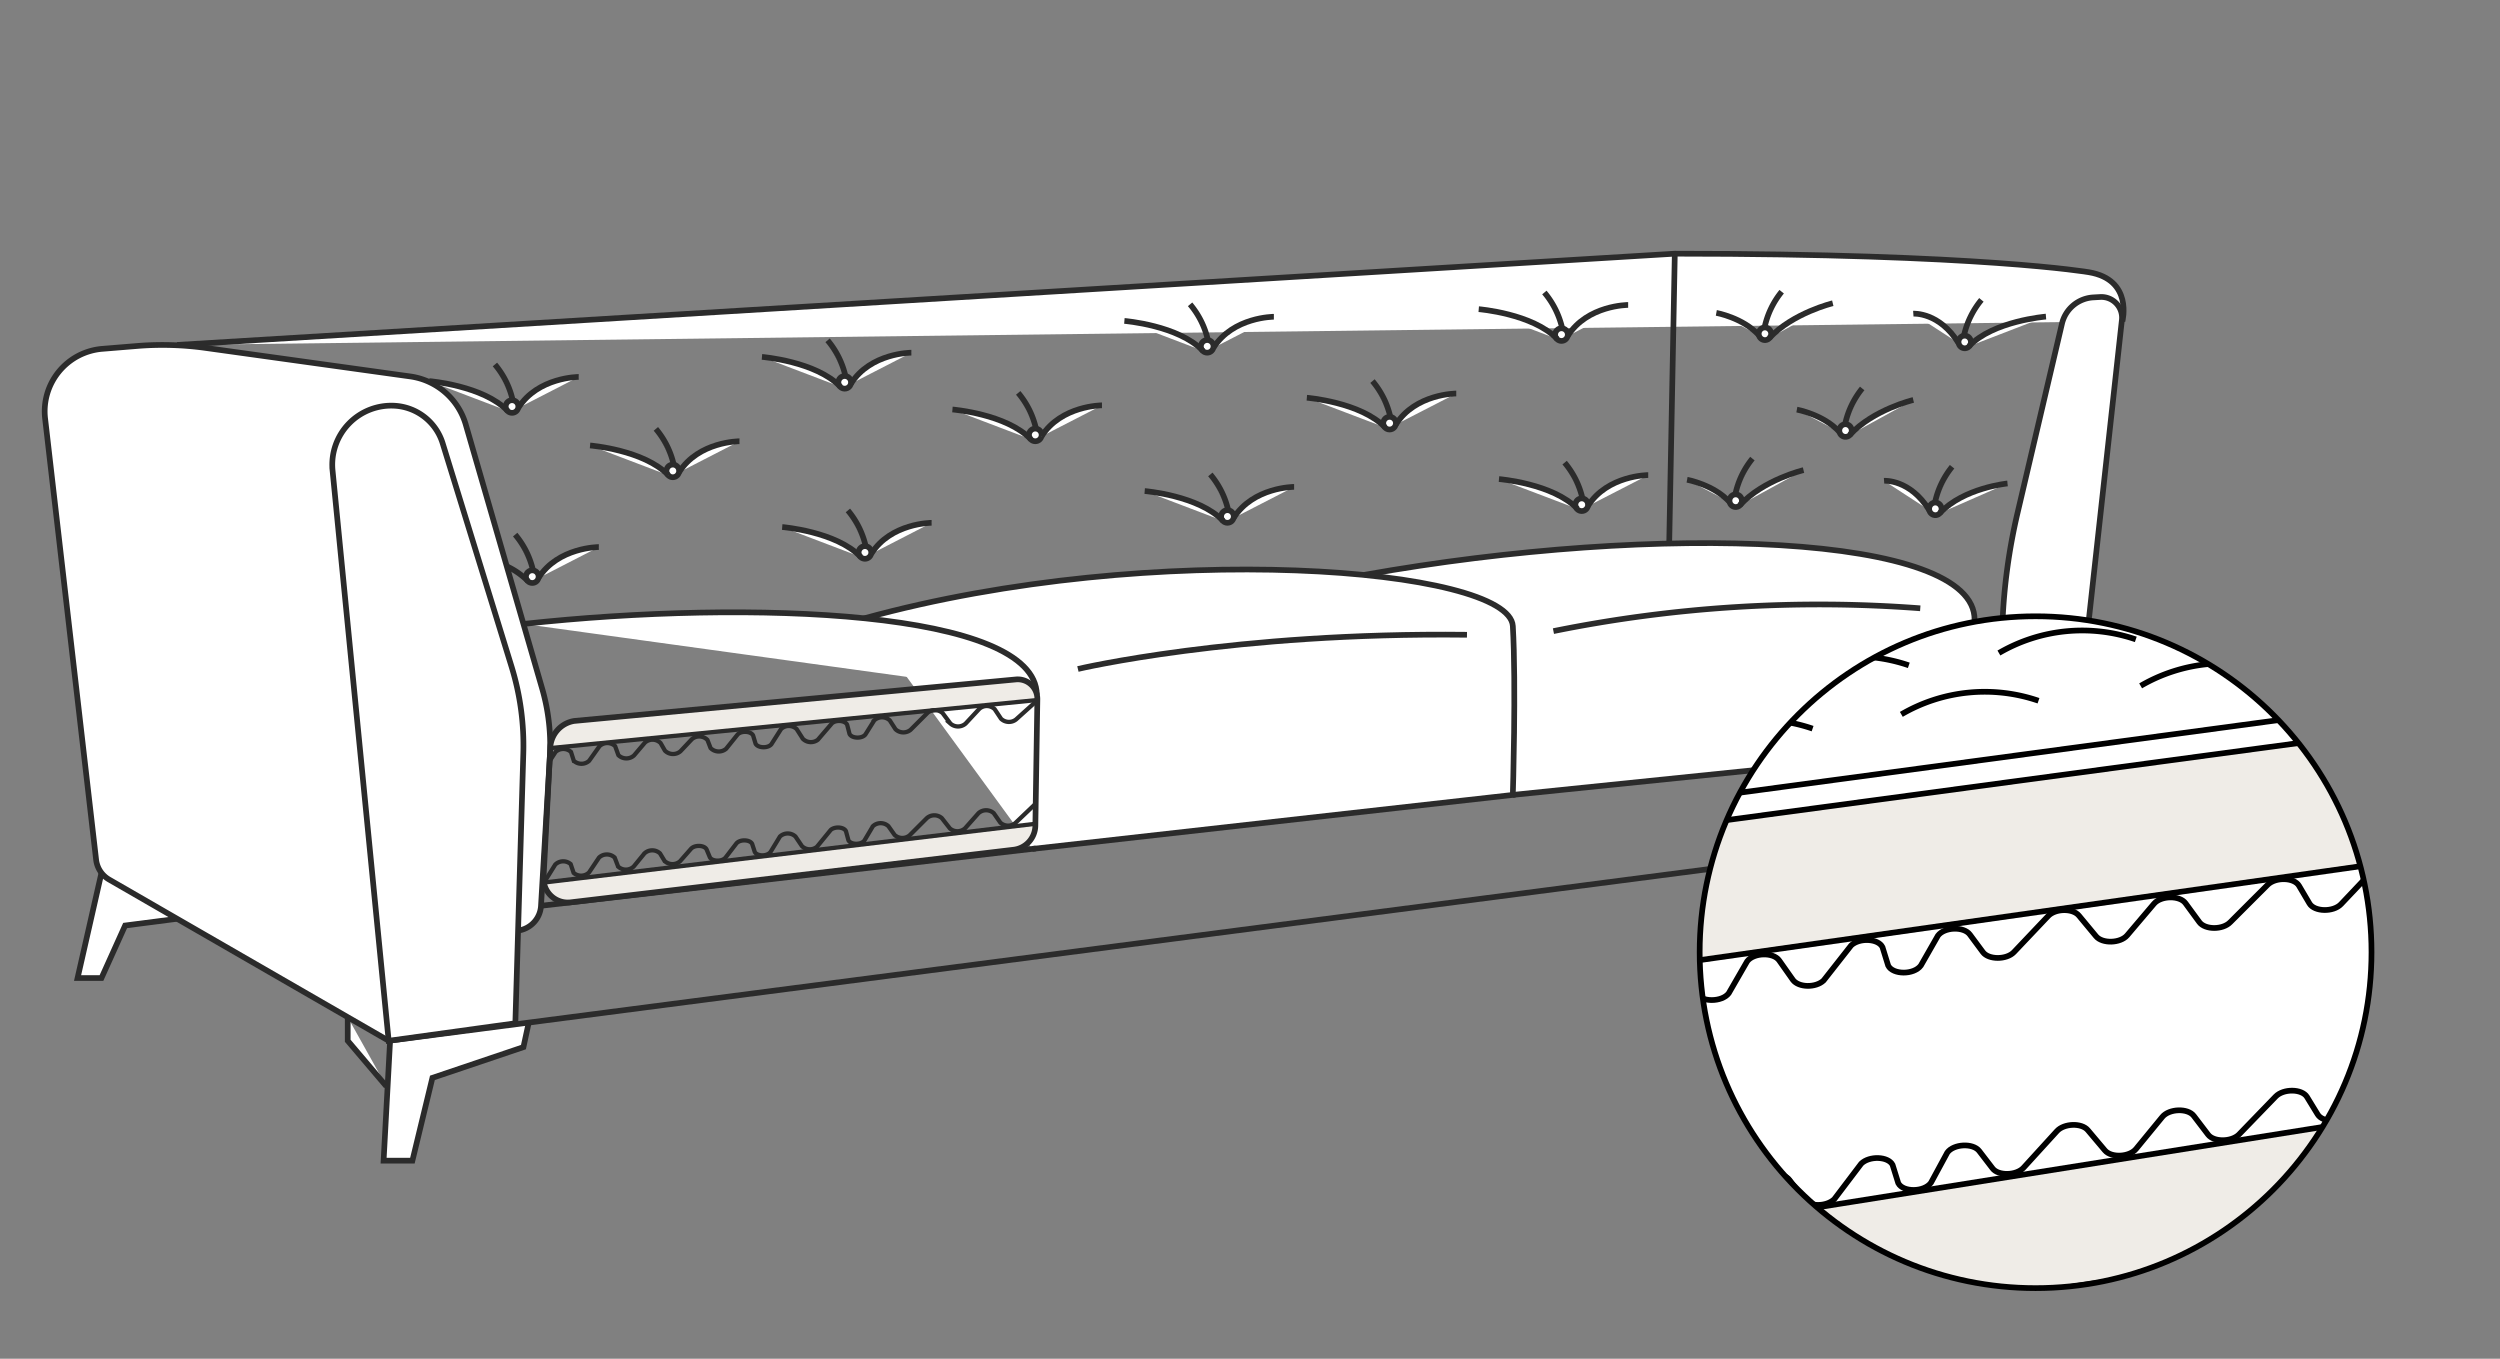 <?xml version="1.0" encoding="UTF-8"?> <svg xmlns="http://www.w3.org/2000/svg" xmlns:xlink="http://www.w3.org/1999/xlink" id="Layer_1" data-name="Layer 1" viewBox="0 0 438.35 238.24"><rect x="0" y="0" width="438.35" height="238.24" fill="#808080" stroke="none"/> <defs> <style>.cls-1,.cls-4{fill:#f7f6f3;}.cls-1,.cls-2,.cls-6,.cls-8,.cls-9{stroke:#2b2b2b;}.cls-1,.cls-12,.cls-13,.cls-2,.cls-3,.cls-6,.cls-8,.cls-9{stroke-miterlimit:10;}.cls-13,.cls-2,.cls-9{fill:none;}.cls-10,.cls-3,.cls-6{fill:#fff;}.cls-12,.cls-13,.cls-3{stroke:#000;}.cls-5{clip-path:url(#clip-path);}.cls-7{clip-path:url(#clip-path-2);}.cls-12,.cls-8{fill:#efece7;}.cls-8,.cls-9{stroke-width:0.75px;}.cls-11{clip-path:url(#clip-path-3);}</style> <clipPath id="clip-path"> <circle class="cls-1" cx="-164.33" cy="152.82" r="58.9"></circle> </clipPath> <clipPath id="clip-path-2"> <path class="cls-2" d="M177.66,149,100,158.22a4.25,4.25,0,0,1-4.7-4.24l1.18-22.7a5,5,0,0,1,4.21-4.87l77.47-7.28a3.44,3.44,0,0,1,3.73,3.48l-.35,22.15A4.32,4.32,0,0,1,177.66,149Z"></path> </clipPath> <clipPath id="clip-path-3"> <circle class="cls-3" cx="356.92" cy="166.96" r="58.9"></circle> </clipPath> </defs> <circle class="cls-4" cx="-164.33" cy="152.82" r="58.9"></circle> <g class="cls-5"> <path class="cls-1" d="M-136,136.59v68a6,6,0,0,0,6.86,5.84l154.35-23.7a4.63,4.63,0,0,0,3.94-4.57V123a4.58,4.58,0,0,0-5-4.55l-157.18,14.85A3.28,3.28,0,0,0-136,136.59Z"></path> </g> <circle class="cls-2" cx="-164.33" cy="152.82" r="58.9"></circle> <path class="cls-6" d="M265.22,139.38l80.83-8.29s.05-13.11.17-22.38c.2-15.14-55.14-17.17-107.08-7.9"></path> <polyline class="cls-6" points="17.79 153.06 13.6 171.49 17.79 171.49 21.94 162.28 31.05 161.1"></polyline> <polyline class="cls-6" points="359.48 143.88 363.67 162.31 360.25 162.31 355.81 151.8 343.8 150.79 340.98 147"></polyline> <polyline class="cls-6" points="68.41 182.26 67.26 203.51 72.31 203.51 75.82 188.99 91.78 183.6 92.71 179.3"></polyline> <line class="cls-6" x1="68.15" y1="182.49" x2="361.81" y2="144.3"></line> <polyline class="cls-6" points="67.74 190.47 60.97 182.49 60.97 178.35"></polyline> <path class="cls-6" d="M31.05,60.48l262.61-16c53.68,0,72.6,3.25,72.6,3.25,7.82,1.31,5.88,8.61,5.88,8.61"></path> <line class="cls-2" x1="293.66" y1="44.45" x2="292.68" y2="95.23"></line> <path class="cls-6" d="M181,148.85l84.26-9.47s.59-19.41,0-29.6S202.4,94.39,151.5,108.43"></path> <path class="cls-6" d="M181.8,121.83c-.18-14.82-50.06-16.79-90-12.43"></path> <line class="cls-6" x1="94.86" y1="158.82" x2="181.62" y2="148.77"></line> <path class="cls-6" d="M68.15,182.49l-49-28.26a4.63,4.63,0,0,1-2.3-3.5L7.91,73.4A11,11,0,0,1,18,61.16l6.23-.51A54.87,54.87,0,0,1,36,61l35.91,5a11.85,11.85,0,0,1,9.76,8.45l13.4,46.32a35.62,35.62,0,0,1,1.34,11.93l-1.55,26.12a4.66,4.66,0,0,1-4,4.35h0"></path> <path class="cls-6" d="M90.36,179.42l-22.21,3.07-9.84-100a10.35,10.35,0,0,1,11-11.34h0a9.37,9.37,0,0,1,8.31,6.59L89.7,116.9a46.84,46.84,0,0,1,2.06,15.2Z"></path> <path class="cls-6" d="M368.21,52.08l-1.24.07a6,6,0,0,0-5.42,4.58L353.74,90a102.46,102.46,0,0,0-2.62,19.09l-1.54,36.83,12.75-1.66,9.72-88.12A3.63,3.63,0,0,0,368.21,52.08Z"></path> <path class="cls-6" d="M346.05,131.09c.07,2.72,4,3.52,4,3.52"></path> <path class="cls-6" d="M189,117.3s27.38-6.48,68.22-6"></path> <path class="cls-6" d="M272.38,110.66a234.17,234.17,0,0,1,64.32-4"></path> <circle class="cls-6" cx="89.78" cy="71.28" r="1.11"></circle> <path class="cls-6" d="M75.26,66.82s9.49.78,13.75,5.23"></path> <path class="cls-6" d="M101.47,66.09s-7.17,0-10.6,5.45"></path> <path class="cls-6" d="M86.78,63.91a14.81,14.81,0,0,1,3.12,6.27"></path> <circle class="cls-6" cx="148.11" cy="67.04" r="1.11"></circle> <path class="cls-6" d="M133.6,62.58s9.48.77,13.75,5.23"></path> <path class="cls-6" d="M159.8,61.84s-7.17,0-10.6,5.45"></path> <path class="cls-6" d="M145.11,59.67a14.89,14.89,0,0,1,3.13,6.26"></path> <circle class="cls-6" cx="211.67" cy="60.73" r="1.11"></circle> <path class="cls-6" d="M197.15,56.27s9.49.77,13.75,5.23"></path> <path class="cls-6" d="M223.36,55.54s-7.17,0-10.6,5.45"></path> <path class="cls-6" d="M208.67,53.36a14.81,14.81,0,0,1,3.12,6.26"></path> <circle class="cls-6" cx="273.79" cy="58.67" r="1.11"></circle> <path class="cls-6" d="M259.28,54.21s9.48.77,13.74,5.22"></path> <path class="cls-6" d="M285.48,53.47s-7.17,0-10.6,5.45"></path> <path class="cls-6" d="M270.79,51.29a14.89,14.89,0,0,1,3.13,6.27"></path> <ellipse class="cls-6" cx="309.47" cy="58.51" rx="1.09" ry="1.11" transform="translate(-4.62 35.15) rotate(-6.45)"></ellipse> <path class="cls-6" d="M321.36,53.17s-6.95,1.67-11.13,6.11"></path> <path class="cls-6" d="M300.94,54.86s4.67.85,7.46,3.91"></path> <path class="cls-6" d="M312.4,51.15a14.82,14.82,0,0,0-3,6.26"></path> <ellipse class="cls-6" cx="323.59" cy="75.48" rx="1.09" ry="1.11" transform="translate(-6.43 36.84) rotate(-6.45)"></ellipse> <path class="cls-6" d="M335.48,70.13s-7,1.67-11.13,6.12"></path> <path class="cls-6" d="M315.06,71.82s4.67.85,7.46,3.91"></path> <path class="cls-6" d="M326.52,68.11a14.9,14.9,0,0,0-3,6.26"></path> <ellipse class="cls-6" cx="344.49" cy="59.95" rx="1.09" ry="1.11" transform="translate(-4.55 39.09) rotate(-6.45)"></ellipse> <path class="cls-6" d="M358.74,55.51s-9.32.76-13.5,5.21"></path> <path class="cls-6" d="M335.48,55s4.55-.32,7.93,5.16"></path> <path class="cls-6" d="M347.42,52.58a14.85,14.85,0,0,0-3.06,6.26"></path> <ellipse class="cls-6" cx="304.34" cy="87.78" rx="1.09" ry="1.11" transform="translate(-7.94 34.76) rotate(-6.45)"></ellipse> <path class="cls-6" d="M316.23,82.43s-7,1.67-11.13,6.12"></path> <path class="cls-6" d="M295.81,84.12s4.67.85,7.46,3.91"></path> <path class="cls-6" d="M307.27,80.41a14.82,14.82,0,0,0-3,6.26"></path> <ellipse class="cls-6" cx="339.35" cy="89.21" rx="1.09" ry="1.11" transform="translate(-7.88 38.7) rotate(-6.45)"></ellipse> <path class="cls-6" d="M352,84.77s-7.7.76-11.88,5.21"></path> <path class="cls-6" d="M330.35,84.3s4.55-.32,7.93,5.16"></path> <path class="cls-6" d="M342.28,81.84a14.9,14.9,0,0,0-3,6.26"></path> <circle class="cls-6" cx="93.33" cy="101.11" r="1.11"></circle> <path class="cls-6" d="M88.86,99.3a12.84,12.84,0,0,1,3.7,2.58"></path> <path class="cls-6" d="M105,95.92s-7.17,0-10.6,5.45"></path> <path class="cls-6" d="M90.33,93.74A14.89,14.89,0,0,1,93.46,100"></path> <circle class="cls-6" cx="151.66" cy="96.87" r="1.11"></circle> <path class="cls-6" d="M137.15,92.41s9.49.77,13.75,5.23"></path> <path class="cls-6" d="M163.35,91.67s-7.17,0-10.59,5.45"></path> <path class="cls-6" d="M148.67,89.5a14.94,14.94,0,0,1,3.12,6.26"></path> <circle class="cls-6" cx="215.22" cy="90.56" r="1.11"></circle> <path class="cls-6" d="M200.71,86.1s9.48.77,13.74,5.23"></path> <path class="cls-6" d="M226.91,85.37s-7.17,0-10.6,5.45"></path> <path class="cls-6" d="M212.22,83.19a14.89,14.89,0,0,1,3.13,6.26"></path> <circle class="cls-6" cx="277.34" cy="88.5" r="1.11"></circle> <path class="cls-6" d="M262.83,84s9.49.77,13.75,5.22"></path> <path class="cls-6" d="M289,83.3s-7.17,0-10.59,5.45"></path> <path class="cls-6" d="M274.34,81.12a14.89,14.89,0,0,1,3.13,6.27"></path> <circle class="cls-6" cx="117.97" cy="82.57" r="1.11"></circle> <path class="cls-6" d="M103.46,78.11s9.48.77,13.75,5.23"></path> <path class="cls-6" d="M129.66,77.37s-7.17,0-10.6,5.45"></path> <path class="cls-6" d="M115,75.2a14.89,14.89,0,0,1,3.13,6.26"></path> <circle class="cls-6" cx="181.53" cy="76.26" r="1.11"></circle> <path class="cls-6" d="M167,71.8s9.49.77,13.75,5.23"></path> <path class="cls-6" d="M193.22,71.07s-7.17,0-10.6,5.45"></path> <path class="cls-6" d="M178.53,68.89a14.81,14.81,0,0,1,3.12,6.26"></path> <circle class="cls-6" cx="243.65" cy="74.2" r="1.11"></circle> <path class="cls-6" d="M229.14,69.74s9.48.77,13.74,5.22"></path> <path class="cls-6" d="M255.34,69s-7.17,0-10.6,5.45"></path> <path class="cls-6" d="M240.65,66.82a14.89,14.89,0,0,1,3.13,6.27"></path> <g class="cls-7"> <polygon class="cls-8" points="95.34 154.75 233.37 138.24 233.06 149.18 95.4 164.21 95.34 154.75"></polygon> <polygon class="cls-8" points="95.81 121.77 233.87 106.75 235.19 117.48 93.76 131.44 95.81 121.77"></polygon> <path class="cls-9" d="M95.47,134.85l1.94-3a2,2,0,0,1,2.71,0l.49,1.55a2,2,0,0,0,2.69,0l1.82-2.57a2,2,0,0,1,2.74,0l.57,1.58a2,2,0,0,0,2.73.06l1.92-2.26a2,2,0,0,1,2.75.08l.76,1.33a2,2,0,0,0,2.72.11l2-2.12a2,2,0,0,1,2.73.13l.55,1.42a2,2,0,0,0,2.73.13l2-2.49c.66-.71,2.35-.61,2.73.16l.43,1.43c.4.79,2.16.85,2.77.11l1.7-2.67a2,2,0,0,1,2.73,0l1.1,1.72a2,2,0,0,0,2.62.16l2.48-2.89c.74-.65,2.33-.49,2.66.26l.41,1.59c.36.81,2.16.9,2.78.13l1.56-2.49a2,2,0,0,1,2.72,0l1,1.55a2,2,0,0,0,2.65.11l3-3a2,2,0,0,1,2.63.08l1.36,1.82a2,2,0,0,0,2.66,0l2.41-2.59a2,2,0,0,1,2.69.07l1.11,1.67a2,2,0,0,0,2.63.13l3.34-3a2,2,0,0,1,2.66.19L185,125a2,2,0,0,0,2.69.18l2.49-2.42c.7-.68,2.37-.55,2.71.22l.38,1.43c.35.78,2.06.9,2.74.19l2.41-2.93a2,2,0,0,1,2.7.13l.93,1.62a2,2,0,0,0,2.67.17l3-2.79a2,2,0,0,1,2.63.11l1.12,1.63a2,2,0,0,0,2.67.07l2.28-2.4a2,2,0,0,1,2.7.11l.81,1.35a2,2,0,0,0,2.67.15l2.72-2.63a2,2,0,0,1,2.66.12l1,1.61a2,2,0,0,0,2.79,0l2-2.77"></path> <path class="cls-9" d="M95.48,154.6l1.87-3a2,2,0,0,1,2.71-.09l.52,1.54a2,2,0,0,0,2.7-.07l1.75-2.61a2,2,0,0,1,2.75,0l.6,1.57a2,2,0,0,0,2.73,0l1.88-2.3a2,2,0,0,1,2.74,0l.79,1.31a2,2,0,0,0,2.72.06l1.91-2.17c.63-.72,2.31-.68,2.73.07l.59,1.41c.41.74,2.08.79,2.72.08l1.95-2.54c.65-.72,2.34-.66,2.74.1l.46,1.42c.41.78,2.17.81,2.77,0l1.64-2.7a2,2,0,0,1,2.73,0l1.14,1.69a2,2,0,0,0,2.62.11l2.41-2.95c.73-.66,2.33-.54,2.68.21l.43,1.58c.38.8,2.18.85,2.79.08l1.5-2.53a2,2,0,0,1,2.73,0l1.08,1.53a2,2,0,0,0,2.65.05l3-3a2,2,0,0,1,2.63,0l1.4,1.79a2,2,0,0,0,2.67,0l2.35-2.65a2,2,0,0,1,2.69,0l1.15,1.65a2,2,0,0,0,2.63.07l3.27-3.12a2,2,0,0,1,2.67.14l.86,1.53a2,2,0,0,0,2.69.12l2.44-2.47c.69-.7,2.36-.6,2.71.17l.42,1.41c.36.78,2.07.86,2.74.14l2.34-3a2,2,0,0,1,2.71.07l1,1.61a2,2,0,0,0,2.67.11l2.92-2.86a2,2,0,0,1,2.64.06l1.15,1.6a2,2,0,0,0,2.67,0l2.23-2.45a2,2,0,0,1,2.7.05l.84,1.34a2,2,0,0,0,2.67.09L225,136.2a2,2,0,0,1,2.66.07l1,1.58a2,2,0,0,0,2.79-.08l1.93-2.81"></path> </g> <path class="cls-2" d="M177.66,149,100,158.22a4.25,4.25,0,0,1-4.7-4.24l1.18-22.7a5,5,0,0,1,4.21-4.87l77.47-7.28a3.44,3.44,0,0,1,3.73,3.48l-.35,22.15A4.32,4.32,0,0,1,177.66,149Z"></path> <circle class="cls-10" cx="356.92" cy="166.96" r="58.9"></circle> <g class="cls-11"> <polygon class="cls-12" points="223.86 226.78 505.7 181.94 505.94 204.42 224.73 246.17 223.86 226.78"></polygon> <polygon class="cls-12" points="222.42 154.62 503.43 116.76 507.08 138.64 218.21 179.69 222.42 154.62"></polygon> <path class="cls-13" d="M222,186.55l3.72-6.24c1.06-1.51,4.4-1.69,5.56-.31l1.13,3.15c1.15,1.37,4.43,1.21,5.53-.27l3.49-5.43c1.15-1.54,4.62-1.63,5.63-.14l1.31,3.19c1,1.48,4.42,1.41,5.6-.1l3.76-4.81c1.19-1.54,4.67-1.58,5.63-.07l1.68,2.65c.93,1.49,4.33,1.48,5.58,0l3.82-4.54c1.27-1.5,4.72-1.48,5.61,0l1.26,2.86c.89,1.51,4.32,1.54,5.6,0l3.89-5.29c1.29-1.51,4.76-1.46,5.62.07l1,2.9c.88,1.58,4.5,1.57,5.69,0l3.24-5.62c1.15-1.52,4.58-1.62,5.61-.15l2.41,3.42c1,1.35,4,1.41,5.38.1l4.83-6.15c1.46-1.38,4.75-1.21,5.49.3l1,3.23c.81,1.64,4.51,1.66,5.73,0l3-5.25c1.14-1.52,4.53-1.63,5.59-.19l2.29,3.09c1,1.36,4.15,1.35,5.44,0l6-6.33c1.26-1.34,4.32-1.39,5.39-.08l3,3.62c1.1,1.34,4.28,1.25,5.47-.16l4.7-5.54c1.23-1.44,4.5-1.49,5.52-.09l2.44,3.33c1,1.34,4.08,1.37,5.41,0l6.56-6.56c1.39-1.38,4.63-1.29,5.49.16l1.84,3.12c.87,1.47,4.18,1.54,5.53.12l4.89-5.17c1.39-1.46,4.82-1.33,5.58.21l.91,2.89c.78,1.58,4.29,1.67,5.63.16l4.68-6.23c1.29-1.46,4.63-1.44,5.56,0l2.05,3.25c.9,1.43,4.13,1.49,5.48.11l5.87-6c1.31-1.34,4.4-1.33,5.41,0l2.43,3.24c1,1.39,4.27,1.34,5.5-.08l4.46-5.14c1.26-1.46,4.6-1.46,5.55,0l1.78,2.71c.93,1.43,4.16,1.46,5.49.07l5.34-5.64c1.31-1.38,4.49-1.36,5.46,0l2.17,3.22c1.08,1.53,4.71,1.34,5.71-.3l3.85-5.85"></path> <path class="cls-13" d="M224.12,226.47l3.61-6.31c1-1.52,4.37-1.77,5.56-.4l1.19,3.13c1.17,1.34,4.44,1.13,5.52-.37l3.39-5.49c1.13-1.56,4.6-1.71,5.63-.23l1.36,3.17c1,1.45,4.45,1.33,5.6-.21l3.68-4.87c1.17-1.56,4.65-1.66,5.63-.17l1.72,2.63c1,1.46,4.36,1.4,5.58-.11l3.74-4.6c1.24-1.52,4.69-1.56,5.61-.06l1.32,2.83c.91,1.5,4.34,1.47,5.59,0l3.8-5.35c1.27-1.53,4.74-1.55,5.62,0l1.06,2.88c.91,1.56,4.52,1.49,5.69-.12l3.14-5.67c1.13-1.55,4.55-1.7,5.61-.25l2.46,3.37c1,1.33,4,1.34,5.39,0l4.72-6.23c1.43-1.41,4.73-1.29,5.5.2l1,3.21c.84,1.63,4.54,1.59,5.73-.06l2.87-5.3c1.11-1.53,4.5-1.7,5.59-.28l2.34,3.05c1,1.34,4.17,1.28,5.44-.11l5.86-6.43c1.25-1.36,4.31-1.46,5.4-.17l3,3.56c1.12,1.33,4.29,1.18,5.46-.25l4.61-5.62c1.2-1.46,4.47-1.57,5.52-.18l2.5,3.28c1,1.33,4.09,1.3,5.4,0l6.45-6.67c1.36-1.41,4.61-1.37,5.49.06l1.89,3.09c.9,1.45,4.21,1.47,5.53,0l4.8-5.25c1.37-1.49,4.8-1.42,5.59.12l1,2.87c.8,1.56,4.32,1.6,5.63.06l4.57-6.31c1.26-1.48,4.61-1.52,5.56-.07l2.11,3.22c.92,1.41,4.15,1.42,5.48,0l5.76-6.09c1.29-1.36,4.38-1.41,5.41-.09l2.49,3.2c1.06,1.37,4.29,1.26,5.49-.18l4.37-5.21c1.24-1.48,4.57-1.54,5.55-.1l1.83,2.67c1,1.41,4.19,1.39,5.49,0l5.24-5.72c1.29-1.41,4.47-1.45,5.47-.08l2.22,3.18c1.1,1.51,4.73,1.26,5.7-.4l3.75-5.92"></path> <line class="cls-12" x1="221.92" y1="150.19" x2="502.93" y2="112.33"></line> <path class="cls-3" d="M333.38,125.26a29,29,0,0,1,24.05-2.39"></path> <path class="cls-3" d="M293.82,130.15a28.94,28.94,0,0,1,24-2.39"></path> <path class="cls-3" d="M350.49,114.5a29,29,0,0,1,24-2.39"></path> <path class="cls-3" d="M310.69,119.05a29,29,0,0,1,24-2.39"></path> <path class="cls-3" d="M375.34,120.26a29,29,0,0,1,24-2.39"></path> </g> <circle class="cls-13" cx="356.92" cy="166.96" r="58.9"></circle> </svg> 